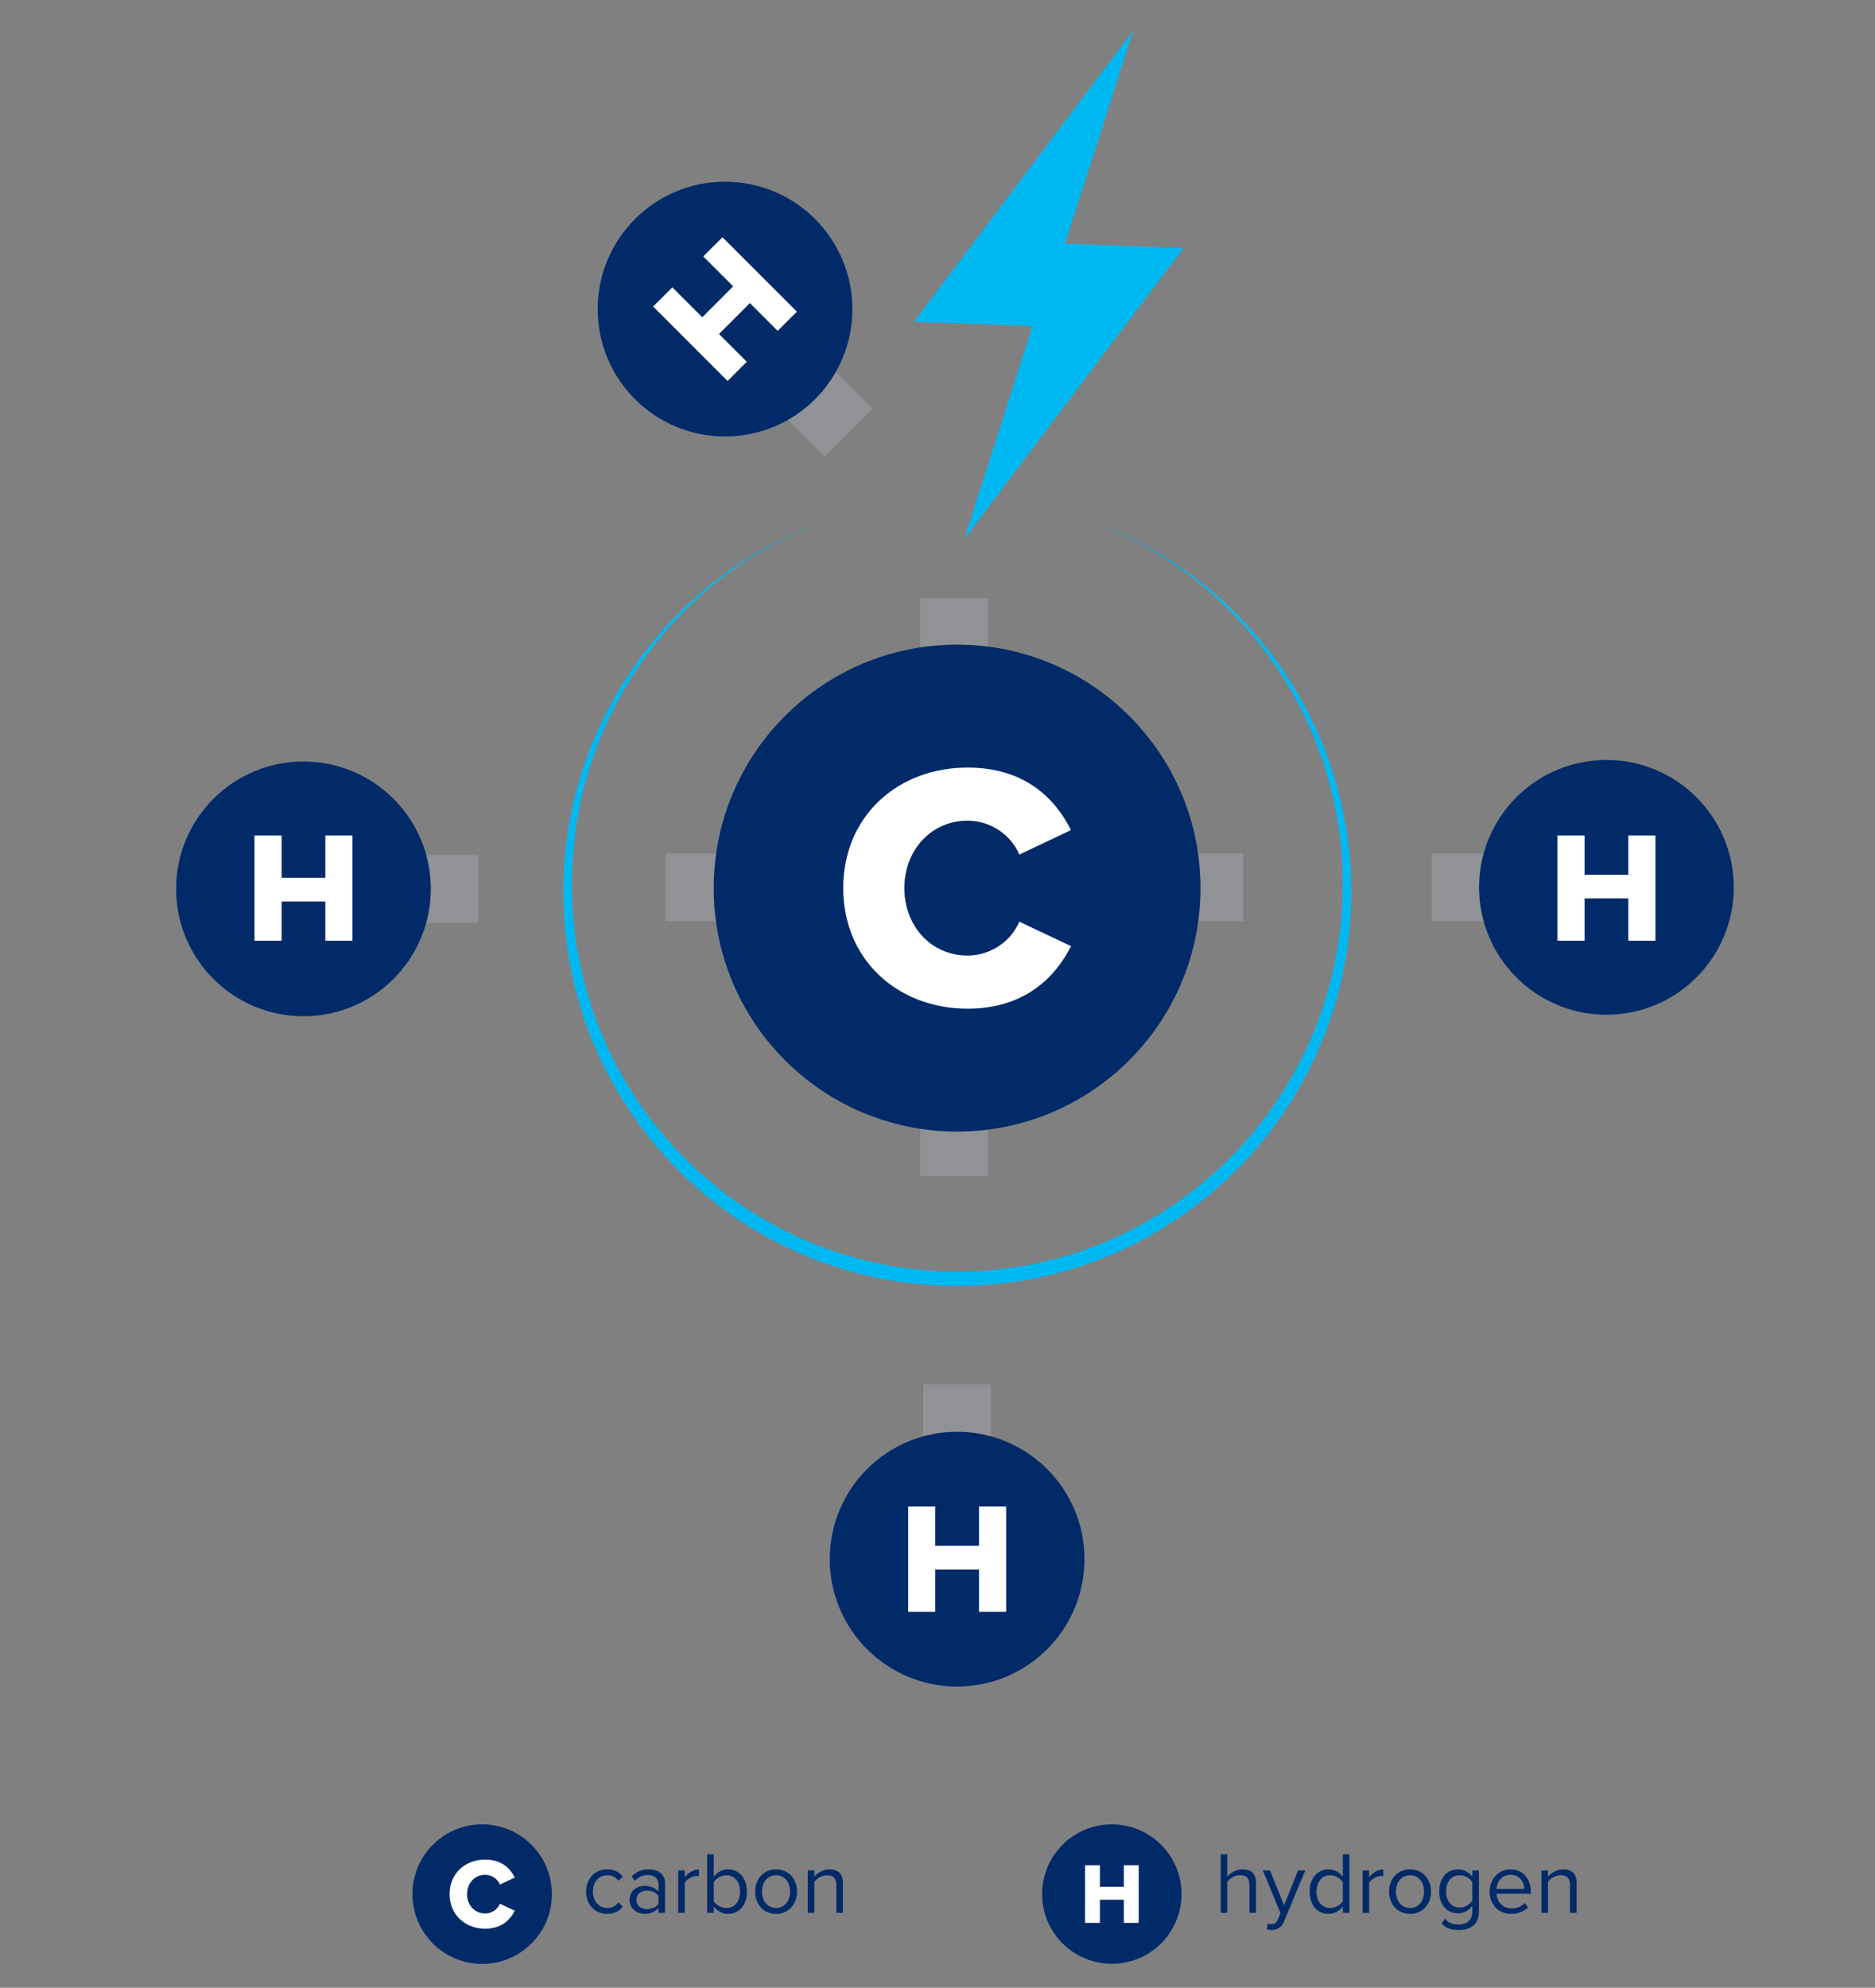 <?xml version="1.0" encoding="UTF-8"?> <svg xmlns="http://www.w3.org/2000/svg" id="White_icons" data-name="White icons" version="1.1" viewBox="0 0 216.932 229.92"><rect x="0" y="0" width="216.932" height="229.92" fill="#808080" stroke="none"/><defs><style> .cls-1 { fill: #002a68; } .cls-1, .cls-2, .cls-3, .cls-4 { stroke-width: 0px; } .cls-2 { fill: #00b8f1; } .cls-3 { fill: #909295; } .cls-4 { fill: #fff; } </style></defs><g><polygon class="cls-2" points="136.897 28.717 123.197 28.2 131.066 3.64 105.778 37.199 119.471 37.716 111.61 62.268 136.897 28.717"></polygon><path class="cls-2" d="M131.066,3.64l-7.869,24.559,13.7.518-25.287,33.551,7.861-24.552-13.693-.517L131.066,3.64"></path></g><path class="cls-2" d="M126.218,60.284c17.007,6.314,29.132,22.741,29.132,42.015,0,24.733-19.965,44.783-44.593,44.783-24.628,0-44.593-20.05-44.593-44.783,0-19.274,12.125-35.7,29.132-42.015-17.562,6.333-30.119,23.141-30.119,42.886,0,25.173,20.407,45.58,45.58,45.58,25.173,0,45.58-20.407,45.58-45.58,0-19.745-12.557-36.553-30.119-42.886Z"></path><rect class="cls-3" x="106.472" y="69.22" width="7.848" height="66.833"></rect><rect class="cls-3" x="76.98" y="98.713" width="66.833" height="7.847"></rect><g><rect class="cls-3" x="165.636" y="98.713" width="20.53" height="7.847"></rect><g><circle class="cls-1" cx="185.859" cy="102.637" r="14.733"></circle><path class="cls-4" d="M183.33,108.815h-3.139v-12.178h3.139v4.545s5.056,0,5.056,0v-4.545h3.143v12.178h-3.143v-4.894s-5.056,0-5.056,0v4.894Z"></path></g></g><g><g><rect class="cls-3" x="106.811" y="160.122" width="7.848" height="20.53"></rect><circle class="cls-1" cx="110.735" cy="180.344" r="14.733"></circle></g><path class="cls-4" d="M108.211,186.434h-3.139v-12.178h3.139v4.545s5.056,0,5.056,0v-4.545h3.143v12.178h-3.143v-4.894s-5.056,0-5.056,0v4.894Z"></path></g><circle class="cls-1" cx="110.735" cy="102.726" r="28.16"></circle><path class="cls-4" d="M97.559,102.726c0-8.326,6.305-13.944,14.389-13.944,6.71,0,10.185,3.678,11.964,7.235l-5.982,2.829c-.889-2.142-3.193-3.92-5.982-3.92-4.203,0-7.316,3.395-7.316,7.801s3.112,7.801,7.316,7.801c2.789,0,5.093-1.779,5.982-3.921l5.982,2.829c-1.738,3.476-5.254,7.235-11.964,7.235-8.084,0-14.389-5.658-14.389-13.944Z"></path><g><rect class="cls-3" x="34.802" y="98.892" width="20.529" height="7.847"></rect><g><circle class="cls-1" cx="35.109" cy="102.815" r="14.733"></circle><path class="cls-4" d="M37.639,96.637h3.139v12.178h-3.139v-4.545s-5.056,0-5.056,0v4.545h-3.143v-12.178h3.143v4.894s5.056,0,5.056,0v-4.894Z"></path></g></g><g><g><rect class="cls-3" x="87.004" y="32.529" width="7.847" height="20.53" transform="translate(-3.628 76.828) rotate(-45)"></rect><circle class="cls-1" cx="83.885" cy="35.753" r="14.733"></circle></g><path class="cls-4" d="M81.365,29.662l2.22-2.22,8.611,8.611-2.22,2.22-3.214-3.214-3.575,3.575,3.214,3.214-2.222,2.222-8.611-8.611,2.222-2.222,3.46,3.46,3.575-3.575-3.46-3.46Z"></path></g><g><circle class="cls-1" cx="128.636" cy="219.083" r="8.064"></circle><path class="cls-4" d="M127.255,222.416h-1.718v-6.666h1.718v2.488s2.768,0,2.768,0v-2.488h1.72v6.666h-1.72v-2.679s-2.768,0-2.768,0v2.679Z"></path></g><g><ellipse class="cls-1" cx="55.785" cy="219.091" rx="8.067" ry="8.071"></ellipse><path class="cls-4" d="M52.01,219.091c0-2.386,1.806-3.997,4.122-3.997,1.922,0,2.918,1.054,3.427,2.074l-1.714.811c-.255-.614-.915-1.124-1.714-1.124-1.204,0-2.096.973-2.096,2.236s.892,2.236,2.096,2.236c.799,0,1.459-.51,1.714-1.124l1.714.811c-.498.996-1.505,2.074-3.427,2.074-2.316,0-4.122-1.622-4.122-3.997Z"></path></g><g><path class="cls-1" d="M70.256,216.225c.893,0,1.421.365,1.797.853l-.508.467c-.325-.447-.741-.64-1.249-.64-1.046,0-1.696.802-1.696,1.888s.65,1.898,1.696,1.898c.507,0,.924-.203,1.249-.64l.508.467c-.376.487-.904.853-1.797.853-1.462,0-2.447-1.117-2.447-2.579,0-1.452.985-2.568,2.447-2.568Z"></path><path class="cls-1" d="M76.184,220.691c-.406.447-.964.68-1.624.68-.833,0-1.716-.558-1.716-1.624,0-1.096.883-1.614,1.716-1.614.67,0,1.228.213,1.624.67v-.883c0-.66-.528-1.036-1.239-1.036-.589,0-1.066.213-1.502.68l-.355-.528c.528-.548,1.157-.812,1.959-.812,1.035,0,1.899.467,1.899,1.655v3.371h-.762v-.558ZM76.184,219.29c-.295-.406-.812-.609-1.35-.609-.711,0-1.208.447-1.208,1.076,0,.619.497,1.066,1.208,1.066.538,0,1.056-.203,1.35-.609v-.924Z"></path><path class="cls-1" d="M78.466,216.346h.761v.792c.396-.518.964-.893,1.635-.893v.782c-.091-.02-.183-.03-.304-.03-.467,0-1.106.386-1.33.782v3.472h-.761v-4.903Z"></path><path class="cls-1" d="M81.815,214.478h.761v2.609c.396-.538.985-.863,1.655-.863,1.279,0,2.183,1.015,2.183,2.579,0,1.594-.904,2.569-2.183,2.569-.69,0-1.289-.355-1.655-.853v.731h-.761v-6.771ZM84.038,220.691c.995,0,1.584-.802,1.584-1.888,0-1.086-.589-1.898-1.584-1.898-.599,0-1.198.365-1.462.792v2.223c.264.426.863.772,1.462.772Z"></path><path class="cls-1" d="M87.366,218.793c0-1.421.934-2.568,2.426-2.568,1.492,0,2.426,1.147,2.426,2.568s-.934,2.579-2.426,2.579c-1.492,0-2.426-1.157-2.426-2.579ZM91.417,218.793c0-.995-.579-1.888-1.624-1.888s-1.635.893-1.635,1.888c0,1.005.589,1.898,1.635,1.898s1.624-.893,1.624-1.898Z"></path><path class="cls-1" d="M96.766,218.042c0-.863-.437-1.137-1.097-1.137-.599,0-1.167.365-1.452.761v3.584h-.761v-4.903h.761v.711c.345-.406,1.015-.832,1.746-.832,1.025,0,1.563.518,1.563,1.584v3.442h-.761v-3.208Z"></path></g><g><path class="cls-1" d="M144.555,218.021c0-.863-.447-1.117-1.107-1.117-.589,0-1.157.365-1.452.761v3.584h-.761v-6.771h.761v2.579c.345-.406,1.015-.832,1.756-.832,1.025,0,1.563.497,1.563,1.563v3.462h-.761v-3.228Z"></path><path class="cls-1" d="M147.101,222.559c.335,0,.558-.112.731-.518l.325-.741-2.051-4.954h.822l1.634,4.02,1.624-4.02h.833l-2.457,5.898c-.294.711-.792.985-1.442.995-.162,0-.416-.03-.558-.071l.122-.69c.112.051.295.081.416.081Z"></path><path class="cls-1" d="M155.363,220.519c-.366.497-.964.853-1.655.853-1.279,0-2.183-.975-2.183-2.569,0-1.563.893-2.579,2.183-2.579.66,0,1.259.325,1.655.863v-2.609h.761v6.771h-.761v-.731ZM155.363,217.697c-.274-.426-.863-.792-1.472-.792-.985,0-1.574.812-1.574,1.898,0,1.086.589,1.888,1.574,1.888.609,0,1.198-.345,1.472-.772v-2.223Z"></path><path class="cls-1" d="M157.646,216.346h.761v.792c.396-.518.964-.893,1.635-.893v.782c-.091-.02-.183-.03-.304-.03-.467,0-1.107.386-1.33.782v3.472h-.761v-4.903Z"></path><path class="cls-1" d="M160.711,218.793c0-1.421.934-2.568,2.426-2.568,1.492,0,2.426,1.147,2.426,2.568s-.934,2.579-2.426,2.579c-1.492,0-2.426-1.157-2.426-2.579ZM164.762,218.793c0-.995-.579-1.888-1.624-1.888s-1.635.893-1.635,1.888c0,1.005.589,1.898,1.635,1.898s1.624-.893,1.624-1.898Z"></path><path class="cls-1" d="M167.176,221.94c.406.487.893.67,1.594.67.812,0,1.574-.396,1.574-1.472v-.701c-.355.497-.954.873-1.645.873-1.279,0-2.183-.954-2.183-2.538,0-1.574.893-2.548,2.183-2.548.66,0,1.249.325,1.645.863v-.741h.762v4.761c0,1.624-1.137,2.132-2.335,2.132-.832,0-1.401-.162-1.979-.731l.386-.569ZM170.343,217.697c-.264-.426-.853-.792-1.462-.792-.985,0-1.574.782-1.574,1.868,0,1.076.589,1.868,1.574,1.868.609,0,1.198-.376,1.462-.802v-2.142Z"></path><path class="cls-1" d="M174.758,216.225c1.482,0,2.355,1.157,2.355,2.629v.193h-3.969c.061.924.711,1.695,1.766,1.695.559,0,1.127-.223,1.513-.619l.365.497c-.487.487-1.147.751-1.949.751-1.452,0-2.497-1.046-2.497-2.579,0-1.421,1.015-2.568,2.416-2.568ZM173.143,218.488h3.218c-.01-.731-.497-1.635-1.614-1.635-1.046,0-1.563.883-1.604,1.635Z"></path><path class="cls-1" d="M181.649,218.042c0-.863-.437-1.137-1.097-1.137-.599,0-1.167.365-1.452.761v3.584h-.761v-4.903h.761v.711c.345-.406,1.015-.832,1.746-.832,1.025,0,1.563.518,1.563,1.584v3.442h-.761v-3.208Z"></path></g></svg> 